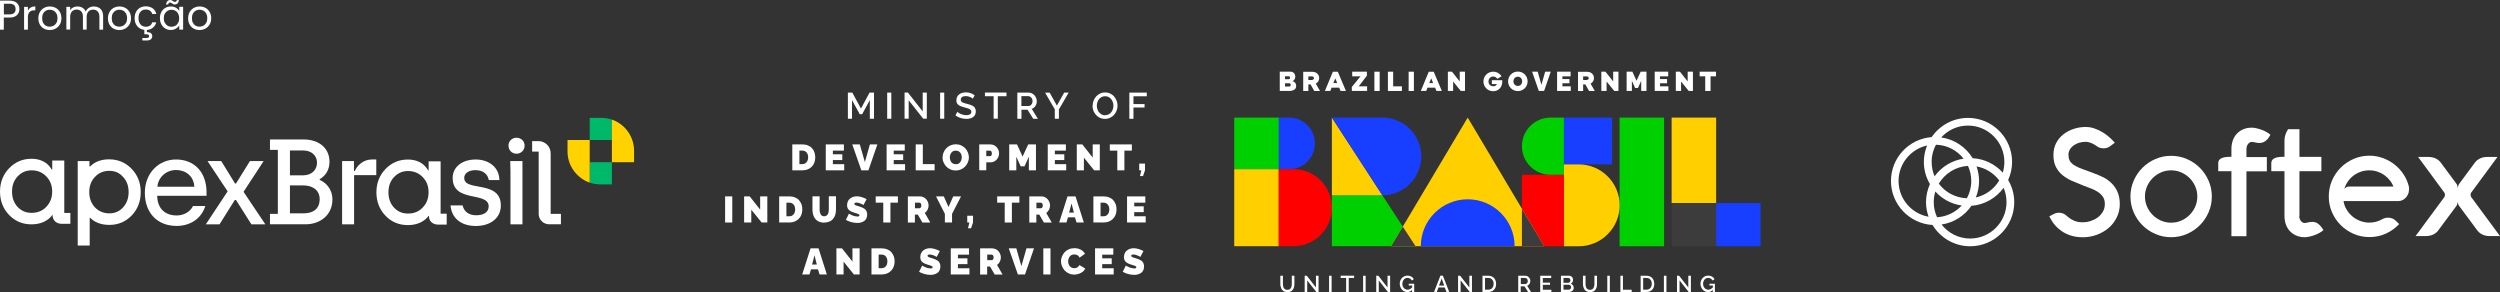 <svg xmlns="http://www.w3.org/2000/svg" id="Camada_2" data-name="Camada 2" viewBox="0 0 394.39 46.08"><rect x="0" y="0" width="394.39" height="46.08" fill="#333333" stroke="none"/><defs><style>      .cls-1 {        fill: #00b869;      }      .cls-2 {        fill: #fff;      }      .cls-3 {        fill: #3c3c3c;      }      .cls-4 {        fill: none;      }      .cls-5 {        fill: #ffd200;      }      .cls-6 {        fill: red;      }      .cls-7 {        fill: #00cf00;      }      .cls-8 {        fill: #00b869;      }      .cls-9 {        fill: #ffd200;      }      .cls-10 {        fill: #ffcf00;      }      .cls-11 {        fill: #183eff;      }    </style></defs><g id="Camada_1-2" data-name="Camada 1"><g><g><g><rect class="cls-10" x="263.71" y="18.55" width="7.02" height="13.48"></rect><rect class="cls-11" x="270.72" y="32.03" width="7.02" height="6.82"></rect><rect class="cls-3" x="263.71" y="32.03" width="7.02" height="6.82"></rect></g><rect class="cls-7" x="255.5" y="18.55" width="7.02" height="20.3"></rect><g><rect class="cls-6" x="240.09" y="27.57" width="6.63" height="11.28"></rect><rect class="cls-11" x="246.73" y="18.55" width="7.59" height="7.38"></rect><path class="cls-10" d="M249.05,25.93h-2.32v12.92h2.32c3.57,0,6.46-2.89,6.46-6.46s-2.89-6.46-6.46-6.46"></path><path class="cls-7" d="M244.6,18.55c-2.49,0-4.51,2.02-4.51,4.51s2.02,4.51,4.51,4.51h2.12v-9.02h-2.12Z"></path></g><g><path class="cls-11" d="M201.73,26.69h1.63c2.25,0,4.07-1.82,4.07-4.07s-1.82-4.07-4.07-4.07h-1.63v8.14Z"></path><rect class="cls-7" x="194.71" y="18.55" width="7.02" height="8.14"></rect><rect class="cls-10" x="194.71" y="26.69" width="7.02" height="12.15"></rect><path class="cls-6" d="M204.04,26.69h-2.31v12.15h2.31c3.36,0,6.08-2.72,6.08-6.08s-2.72-6.08-6.08-6.08Z"></path></g><g><polygon class="cls-7" points="218.08 30.81 210.11 30.81 210.11 38.84 223.31 38.84 218.08 30.81"></polygon><polygon class="cls-10" points="218.08 30.81 210.11 18.55 210.11 30.81 218.08 30.81"></polygon><path class="cls-11" d="M218.08,18.55h-7.96l7.96,12.26c3.38,0,6.13-2.74,6.13-6.13s-2.74-6.13-6.13-6.13Z"></path></g><g><polygon class="cls-10" points="231.54 18.55 219.46 38.84 243.61 38.84 231.54 18.55"></polygon><polygon class="cls-3" points="240.09 32.94 240.09 38.84 243.61 38.84 240.09 32.94"></polygon><polygon class="cls-3" points="219.46 38.84 223.31 38.84 221.3 35.76 219.46 38.84"></polygon><path class="cls-11" d="M238.94,38.84c0-4.09-3.32-7.4-7.4-7.4s-7.4,3.32-7.4,7.4h14.81Z"></path></g></g><g><g><path class="cls-2" d="M203.09,46.08c-.16,0-.3-.02-.43-.07-.13-.05-.23-.11-.31-.19-.08-.08-.15-.17-.21-.28-.05-.11-.09-.23-.12-.35s-.04-.25-.04-.39v-1.3h.41v1.3c0,.1,0,.19.02.28s.04.17.07.25c.03.08.08.15.13.2s.12.1.2.14.17.05.28.05.2-.02.28-.05c.08-.03.15-.08.2-.14.05-.06.09-.13.13-.21.03-.08.06-.16.07-.25.01-.08.02-.18.02-.27v-1.3h.41v1.3c0,.18-.02.35-.06.5-.04.15-.11.29-.19.41-.09.12-.2.21-.35.28-.15.07-.31.1-.51.1Z"></path><path class="cls-2" d="M206.22,44.25v1.81h-.4v-2.56h.33l1.45,1.85v-1.85h.41v2.56h-.35l-1.43-1.81Z"></path><path class="cls-2" d="M209.67,46.06v-2.56h.4v2.56h-.4Z"></path><path class="cls-2" d="M213.62,43.85h-.85v2.21h-.41v-2.21h-.86v-.36h2.12v.36Z"></path><path class="cls-2" d="M215.04,46.06v-2.56h.4v2.56h-.4Z"></path><path class="cls-2" d="M217.51,44.25v1.81h-.4v-2.56h.33l1.45,1.85v-1.85h.41v2.56h-.35l-1.43-1.81Z"></path><path class="cls-2" d="M222.22,44.76h.88v1.3h-.34v-.32c-.21.22-.46.34-.75.34-.17,0-.32-.04-.47-.11-.15-.07-.28-.17-.38-.29-.11-.12-.19-.26-.25-.42-.06-.16-.09-.33-.09-.5s.03-.34.09-.49c.06-.16.15-.3.25-.41.11-.12.24-.21.39-.28.15-.07.31-.1.49-.1.24,0,.44.05.61.15.17.1.3.24.39.41l-.31.22c-.07-.14-.16-.24-.29-.31-.12-.07-.26-.11-.41-.11s-.3.04-.42.13c-.12.09-.22.2-.28.34-.06.14-.1.29-.1.46,0,.26.08.48.24.66.16.18.36.27.59.27.27,0,.5-.13.72-.38v-.27h-.54v-.3Z"></path><path class="cls-2" d="M227.24,43.49h.38l1,2.56h-.43l-.27-.7h-.99l-.27.7h-.43l1-2.56ZM227.84,45.06l-.41-1.12-.42,1.12h.84Z"></path><path class="cls-2" d="M230.42,44.25v1.81h-.4v-2.56h.33l1.45,1.85v-1.85h.41v2.56h-.35l-1.43-1.81Z"></path><path class="cls-2" d="M233.87,46.06v-2.56h.91c.2,0,.38.03.54.1.16.07.29.16.39.28.1.12.18.25.23.41.05.15.08.32.08.5,0,.39-.11.7-.34.93s-.53.35-.91.35h-.91ZM234.78,43.85h-.51v1.85h.51c.18,0,.33-.04.46-.12.13-.08.22-.19.29-.33.06-.14.1-.3.1-.47,0-.27-.07-.5-.22-.67-.15-.17-.35-.26-.61-.26Z"></path><path class="cls-2" d="M239.51,46.06v-2.56h1.12c.11,0,.22.02.32.07.1.05.18.11.25.19.07.08.12.17.16.27.04.1.06.2.06.3,0,.17-.05.33-.14.47-.09.14-.21.23-.36.28l.6.98h-.46l-.56-.89h-.6v.89h-.4ZM239.92,44.81h.71c.11,0,.2-.05.28-.14.07-.09.11-.21.11-.34s-.04-.24-.12-.34c-.08-.09-.18-.14-.29-.14h-.69v.96Z"></path><path class="cls-2" d="M244.74,45.7v.36h-1.76v-2.56h1.73v.36h-1.32v.73h1.14v.34h-1.14v.78h1.35Z"></path><path class="cls-2" d="M247.47,46.06h-1.22v-2.56h1.32c.12,0,.22.03.31.1.09.06.16.15.21.25.05.1.07.2.07.31,0,.13-.03.25-.1.36-.07.11-.16.19-.27.24.15.04.26.12.35.24.09.12.13.25.13.41,0,.2-.08.36-.23.48s-.34.18-.56.18ZM246.65,43.85v.76h.74c.1,0,.18-.04.25-.11.07-.07.1-.16.1-.27s-.03-.2-.09-.27c-.06-.07-.14-.11-.24-.11h-.77ZM247.49,44.92h-.84v.78h.82c.11,0,.19-.04.27-.11.07-.08.11-.17.11-.27s-.03-.2-.1-.28-.15-.12-.25-.12Z"></path><path class="cls-2" d="M250.83,46.08c-.16,0-.3-.02-.43-.07-.13-.05-.23-.11-.31-.19-.08-.08-.15-.17-.21-.28-.05-.11-.09-.23-.12-.35s-.04-.25-.04-.39v-1.3h.41v1.3c0,.1,0,.19.02.28s.04.17.07.25c.03.08.08.15.13.2s.12.1.2.14.17.05.28.05.2-.02.28-.05c.08-.03.15-.08.2-.14.05-.06.09-.13.13-.21.03-.08.06-.16.07-.25.01-.08.02-.18.02-.27v-1.3h.41v1.3c0,.18-.02.35-.06.5-.04.15-.11.29-.19.41-.09.12-.2.21-.35.28-.15.07-.31.1-.51.1Z"></path><path class="cls-2" d="M253.56,46.06v-2.56h.4v2.56h-.4Z"></path><path class="cls-2" d="M255.63,46.06v-2.56h.4v2.21h1.38v.36h-1.78Z"></path><path class="cls-2" d="M258.82,46.06v-2.56h.91c.2,0,.38.03.54.1.16.07.29.16.39.28.1.12.18.25.23.41.05.15.08.32.08.5,0,.39-.11.7-.34.93s-.53.35-.91.35h-.91ZM259.73,43.85h-.51v1.85h.51c.18,0,.33-.04.46-.12.13-.08.22-.19.29-.33.06-.14.1-.3.1-.47,0-.27-.07-.5-.22-.67-.15-.17-.35-.26-.61-.26Z"></path><path class="cls-2" d="M262.49,46.06v-2.56h.4v2.56h-.4Z"></path><path class="cls-2" d="M264.96,44.25v1.81h-.4v-2.56h.33l1.45,1.85v-1.85h.41v2.56h-.35l-1.43-1.81Z"></path><path class="cls-2" d="M269.66,44.76h.88v1.3h-.34v-.32c-.21.22-.46.34-.75.34-.17,0-.32-.04-.47-.11-.15-.07-.28-.17-.38-.29-.11-.12-.19-.26-.25-.42-.06-.16-.09-.33-.09-.5s.03-.34.09-.49c.06-.16.15-.3.25-.41.11-.12.24-.21.39-.28.15-.07.31-.1.49-.1.24,0,.44.05.61.15.17.1.3.24.39.41l-.31.22c-.07-.14-.16-.24-.29-.31-.12-.07-.26-.11-.41-.11s-.3.04-.42.13c-.12.09-.22.2-.28.34-.06.14-.1.29-.1.46,0,.26.08.48.24.66.16.18.36.27.59.27.27,0,.5-.13.72-.38v-.27h-.54v-.3Z"></path></g><g><path class="cls-2" d="M203.38,14.35h-1.49v-3.04h1.76c.14,0,.26.04.37.12s.19.17.24.29.08.24.08.37c0,.15-.04.29-.11.42-.08.13-.18.22-.32.29.18.05.32.14.42.27.1.13.15.3.15.5,0,.13-.03.25-.08.35-.06.1-.14.18-.24.24-.1.06-.22.11-.35.14s-.27.05-.42.05ZM202.72,12.02v.47h.57c.07,0,.12-.02.16-.05s.06-.1.06-.18c0-.08-.02-.14-.06-.17-.04-.04-.09-.06-.14-.06h-.6ZM203.41,13.14h-.69v.51h.66c.07,0,.13-.02.17-.07s.07-.1.07-.18-.02-.14-.06-.19c-.04-.05-.09-.07-.15-.07Z"></path><path class="cls-2" d="M213.25,13.73l1.38-1.69h-1.31v-.73h2.32v.62l-1.29,1.69h1.32v.73h-2.41v-.62Z"></path><path class="cls-2" d="M216.82,14.35v-3.04h.83v3.04h-.83Z"></path><path class="cls-2" d="M218.95,14.35v-3.04h.83v2.31h1.38v.73h-2.21Z"></path><path class="cls-2" d="M222.22,14.35v-3.04h.83v3.04h-.83Z"></path><path class="cls-2" d="M229.24,12.86v1.49h-.83v-3.04h.65l1.22,1.54v-1.54h.83v3.04h-.66l-1.21-1.49Z"></path><path class="cls-2" d="M242.58,11.31l.59,2.07.59-2.07h.88l-1.05,3.04h-.83l-1.06-3.04h.88Z"></path><path class="cls-2" d="M247.8,13.62v.73h-2.16v-3.04h2.13v.73h-1.29v.43h1.11v.67h-1.11v.48h1.33Z"></path><path class="cls-2" d="M253.45,12.86v1.49h-.83v-3.04h.65l1.22,1.54v-1.54h.83v3.04h-.66l-1.21-1.49Z"></path><path class="cls-2" d="M258.91,14.35v-1.6l-.51,1.13h-.45l-.51-1.13v1.6h-.83v-3.04h.91l.65,1.43.66-1.43h.91v3.04h-.83Z"></path><path class="cls-2" d="M263.2,13.62v.73h-2.16v-3.04h2.13v.73h-1.29v.43h1.11v.67h-1.11v.48h1.33Z"></path><path class="cls-2" d="M265.2,12.86v1.49h-.83v-3.04h.65l1.22,1.54v-1.54h.83v3.04h-.66l-1.21-1.49Z"></path><path class="cls-2" d="M270.72,12.04h-.87v2.31h-.84v-2.31h-.88v-.73h2.58v.73Z"></path><path class="cls-2" d="M207.58,13.19c.32-.17.53-.49.53-.88,0-.56-.45-.98-1.05-.98h-1.47v3.03h.81v-1.05h.34l.6,1.05h.9l-.67-1.17ZM206.97,12.62h-.57v-.57h.57c.2,0,.31.13.31.28s-.12.28-.31.28Z"></path><path class="cls-2" d="M211.04,11.32h-.77l-1.26,3.03h.85l.21-.52h1.2l.21.52h.85l-1.28-3.03ZM210.35,13.1l.3-.74.3.74h-.61Z"></path><path class="cls-2" d="M226.17,11.32h-.77l-1.26,3.03h.85l.21-.52h1.2l.21.52h.85l-1.28-3.03ZM225.48,13.1l.3-.74.3.74h-.61Z"></path><path class="cls-2" d="M235.36,13.26h.79c-.07.19-.27.35-.58.35-.45,0-.75-.32-.75-.76s.31-.78.74-.78c.28,0,.51.13.64.37l.67-.4c-.27-.45-.77-.73-1.31-.73-.86,0-1.54.68-1.54,1.54s.68,1.54,1.54,1.54c.81,0,1.43-.6,1.43-1.51v-.23h-1.64v.63Z"></path><path class="cls-2" d="M239.45,11.29c-.86,0-1.54.68-1.54,1.54s.68,1.54,1.54,1.54,1.54-.68,1.54-1.54-.68-1.54-1.54-1.54ZM239.45,13.56c-.39,0-.7-.31-.7-.73s.3-.73.7-.73.68.31.68.73-.3.73-.68.73Z"></path><path class="cls-2" d="M250.93,13.19c.32-.17.53-.49.53-.88,0-.56-.45-.98-1.05-.98h-1.47v3.03h.81v-1.05h.34l.6,1.05h.9l-.67-1.17ZM250.32,12.62h-.57v-.57h.57c.2,0,.31.13.31.28s-.12.28-.31.28Z"></path></g></g></g><g><g><rect class="cls-4" x="93.03" y="22.09" width="3.5" height="3.5"></rect><path class="cls-8" d="M96.53,19.27v-.4c-.53-.18-1.1-.28-1.69-.28h-1.81v3.5h3.5v-2.82Z"></path><path class="cls-1" d="M93.03,25.59v3.22c.53.18,1.1.28,1.69.28h1.81v-3.5h-3.5Z"></path><path class="cls-9" d="M93.03,22.09h-3.5v1.81c0,.86.22,2.04,1.07,3.15,1.06,1.38,2.43,1.76,2.43,1.76h0v-6.72Z"></path><path class="cls-5" d="M98.96,20.62c-.69-.9-1.52-1.38-2.01-1.59-.26-.12-.42-.16-.42-.16h0v6.72h3.5v-1.81c0-.86-.22-2.04-1.07-3.15Z"></path></g><g><polygon class="cls-2" points="41.59 25.41 39.43 25.41 37.23 28.95 37.08 28.95 34.9 25.41 32.74 25.41 35.91 30.19 32.47 35.39 34.63 35.39 37.04 31.55 37.23 31.55 39.66 35.39 41.86 35.39 38.42 30.26 41.59 25.41"></polygon><path class="cls-2" d="M17.25,25.13c-1.53,0-2.46.55-3.01,1.11h-.13v-.83h-1.85v13.33h1.89v-4.37h.09c.55.56,1.48,1.11,3.01,1.11,1.39,0,2.57-.5,3.52-1.48.95-.99,1.43-2.23,1.43-3.69s-.48-2.68-1.43-3.67c-.95-.99-2.14-1.5-3.52-1.5ZM19.41,32.72h0c-.58.63-1.29.94-2.16.94s-1.67-.32-2.27-.94c-.6-.66-.9-1.45-.9-2.42s.3-1.77.9-2.39c.61-.65,1.36-.96,2.27-.96s1.59.31,2.16.96c.59.62.88,1.41.88,2.39s-.29,1.77-.88,2.42Z"></path><path class="cls-2" d="M10.13,25.33h-1.89v1.43h-.07c-.38-.63-1.19-1.71-3.22-1.71-1.38,0-2.56.5-3.52,1.5-.95.99-1.43,2.23-1.43,3.67s.48,2.7,1.43,3.69c.94.98,2.13,1.48,3.52,1.48,2.43,0,3.28-1.46,3.28-1.46h.06c0,.86.63,1.38,1.45,1.38h1.36v-1.72h-.96v-8.26ZM7.3,32.64h0c-.6.62-1.37.94-2.3.94s-1.61-.31-2.22-.93c-.59-.65-.88-1.44-.88-2.42s.29-1.77.88-2.4c.6-.64,1.33-.96,2.22-.96s1.7.32,2.3.96c.62.63.93,1.41.93,2.39s-.3,1.76-.93,2.41Z"></path><path class="cls-2" d="M27.86,33.99c-1.86,0-3.04-1.15-3.06-3.1h7.78v-.59c0-2.98-1.78-5.14-4.82-5.14-2.68,0-4.91,2.1-4.91,5.26s1.97,5.22,5.01,5.22c2.18,0,3.92-1.17,4.53-3.14h-1.94c-.47.96-1.5,1.49-2.59,1.49ZM27.77,26.82c1.51,0,2.79.94,2.89,2.64h-5.83c.13-1.53,1.42-2.64,2.95-2.64Z"></path><path class="cls-2" d="M50.43,28.39v-.12c.96-.55,1.55-1.51,1.55-2.75,0-2.01-1.49-3.52-4.11-3.52h-5.28v1.64h1.24v10.1h-1.24v1.64h5.66c2.22,0,4.19-1.43,4.19-3.9,0-1.76-1.13-2.72-2.01-3.1ZM45.74,23.74h2.11c1.24,0,2.16.76,2.16,1.93s-.88,1.99-2.2,1.99h-2.07v-3.92ZM47.96,33.65h-2.22v-4.4h2.09c1.38,0,2.6.65,2.6,2.18s-1.07,2.22-2.47,2.22Z"></path><path class="cls-2" d="M55.97,26.98h-.13v-1.57h-1.87v9.98h1.89v-7.76h3.5v-2.47h-.71c-1.36,0-2.33.98-2.68,1.82Z"></path><path class="cls-2" d="M73.23,28.08c0-.73.69-1.24,1.78-1.24s1.93.55,2.1,1.57h1.67v-.05c-.01-.63-.19-1.25-.56-1.76-.68-.94-1.86-1.44-3.16-1.44-2.18,0-3.65,1.2-3.65,2.91,0,4,5.68,2.08,5.68,4.49,0,.84-.69,1.4-1.97,1.4-1.15,0-1.93-.58-2.14-1.56h0s-1.89,0-1.89,0v.19c.25,1.93,1.76,3.06,3.96,3.06,2.39,0,3.96-1.3,3.96-3.23,0-4.07-5.77-2.14-5.77-4.32Z"></path><path class="cls-2" d="M86.87,33.74v-9.55c0-1.07-.86-1.93-1.93-1.93h-.99v1.66h1.03v9.82c0,.91.74,1.64,1.64,1.64h1.87v-1.64h-1.62Z"></path><path class="cls-2" d="M69.51,25.45h-1.89v1.43h-.07c-.38-.63-1.19-1.71-3.22-1.71-1.38,0-2.56.5-3.52,1.5-.95.99-1.43,2.23-1.43,3.67s.48,2.7,1.43,3.69c.94.98,2.12,1.48,3.52,1.48,2.43,0,3.27-1.46,3.27-1.46h.06c0,.86.63,1.38,1.45,1.38h1.36v-1.72h-.96v-8.26ZM66.68,32.75c-.6.62-1.37.94-2.3.94s-1.61-.31-2.22-.93c-.59-.65-.88-1.44-.88-2.42s.29-1.77.88-2.4c.6-.64,1.33-.96,2.22-.96s1.7.32,2.3.96c.62.63.93,1.41.93,2.39s-.3,1.76-.93,2.41Z"></path><path class="cls-2" d="M80.53,27.05v8.34h1.89v-9.98h-1.93l.04,1.64Z"></path><path class="cls-2" d="M81.48,21.73c-.73,0-1.26.55-1.26,1.24,0,.73.54,1.28,1.26,1.28s1.28-.55,1.28-1.28c0-.69-.54-1.24-1.28-1.24Z"></path></g></g><g><g><path class="cls-2" d="M137.22,18.73v-2.94l-1.21,2.23h-.38l-1.22-2.23v2.94h-.65v-4.12h.7l1.36,2.52,1.36-2.52h.7v4.12h-.66Z"></path><path class="cls-2" d="M139.96,18.73v-4.12h.65v4.12h-.65Z"></path><path class="cls-2" d="M143.35,15.81v2.91h-.65v-4.12h.53l2.33,2.98v-2.97h.65v4.11h-.57l-2.3-2.91Z"></path><path class="cls-2" d="M148.31,18.73v-4.12h.65v4.12h-.65Z"></path><path class="cls-2" d="M153.48,15.58c-.09-.1-.24-.19-.45-.28-.21-.09-.43-.14-.66-.14-.27,0-.47.05-.6.15-.13.1-.2.24-.2.42,0,.06,0,.11.02.15s.03.09.06.12.06.07.11.1c.05.03.09.06.14.08s.11.05.19.07c.08.03.16.05.23.07.07.02.16.04.27.07.18.04.34.09.46.13.13.04.25.1.37.16.12.07.21.14.29.22.07.08.13.18.17.29.04.12.06.25.06.39,0,.16-.03.31-.08.44-.05.13-.12.24-.21.33-.09.09-.2.17-.33.23-.13.06-.27.11-.41.13-.15.03-.31.04-.48.04-.31,0-.62-.05-.91-.14-.29-.1-.56-.23-.79-.41l.3-.56c.12.12.31.24.58.36.27.11.55.17.83.17.26,0,.45-.05.59-.14.14-.09.21-.22.21-.39,0-.07-.01-.13-.03-.18s-.06-.1-.11-.15-.1-.08-.16-.11c-.05-.03-.13-.07-.23-.1-.1-.03-.19-.06-.27-.08s-.19-.05-.33-.09c-.22-.06-.4-.11-.54-.17-.14-.06-.27-.13-.38-.22-.11-.09-.19-.19-.24-.3-.05-.12-.07-.25-.07-.41,0-.2.04-.38.11-.54.08-.16.18-.29.32-.4.13-.1.29-.18.47-.24.18-.05.38-.08.59-.08.51,0,.97.15,1.39.46l-.29.53Z"></path><path class="cls-2" d="M158.78,15.18h-1.37v3.54h-.66v-3.54h-1.37v-.58h3.4v.58Z"></path><path class="cls-2" d="M160.49,18.73v-4.12h1.79c.18,0,.35.04.51.12.16.08.3.18.41.31s.2.27.26.43c.06.16.1.32.1.49,0,.28-.07.53-.22.76-.15.23-.34.38-.58.45l.97,1.57h-.73l-.9-1.43h-.96v1.43h-.65ZM161.13,16.72h1.14c.18,0,.33-.08.44-.23.12-.15.18-.33.18-.55s-.07-.39-.2-.54c-.13-.15-.29-.23-.46-.23h-1.1v1.54Z"></path><path class="cls-2" d="M165.59,14.61l1.14,2.05,1.15-2.05h.71l-1.54,2.65v1.47h-.65v-1.48l-1.53-2.63h.71Z"></path><path class="cls-2" d="M172.37,16.67c0-.27.05-.54.15-.79s.24-.48.41-.67c.17-.19.38-.34.63-.46.25-.12.51-.17.79-.17s.55.06.8.18c.25.12.46.28.62.48.17.2.3.42.39.67.1.25.14.5.14.76,0,.27-.05.53-.15.79-.1.25-.24.48-.41.67-.17.19-.38.34-.63.46-.25.11-.51.17-.79.17-.23,0-.45-.04-.66-.11-.21-.08-.39-.18-.55-.32-.16-.13-.29-.29-.41-.46-.12-.18-.2-.37-.26-.57s-.09-.41-.09-.62ZM174.35,18.17c.2,0,.38-.04.55-.13.17-.09.31-.2.41-.34.11-.14.19-.3.25-.48.06-.18.09-.36.09-.55s-.03-.38-.1-.56c-.06-.18-.15-.34-.26-.48-.11-.14-.25-.25-.41-.33-.17-.08-.34-.12-.54-.12s-.38.04-.55.13c-.17.09-.31.2-.42.34-.11.14-.19.3-.25.48-.06.18-.09.36-.09.55,0,.26.05.5.16.73.1.23.26.41.46.56.2.14.44.22.7.22Z"></path><path class="cls-2" d="M178.16,18.73v-4.12h2.75v.58h-2.1v1.23h1.75v.54h-1.75v1.78h-.65Z"></path></g><g><path class="cls-2" d="M124.99,26.87v-4.09h1.57c.33,0,.63.05.89.16.27.11.48.25.65.44.17.19.3.4.38.65.09.24.13.51.13.79,0,.62-.19,1.11-.56,1.49-.38.37-.87.56-1.5.56h-1.57ZM126.56,23.76h-.45v2.13h.45c.29,0,.51-.1.68-.3.16-.2.25-.46.25-.77s-.08-.58-.25-.77c-.17-.19-.39-.29-.67-.29Z"></path><path class="cls-2" d="M133.18,25.89v.98h-2.91v-4.09h2.86v.98h-1.74v.58h1.49v.91h-1.49v.65h1.79Z"></path><path class="cls-2" d="M135.64,22.78l.8,2.79.79-2.79h1.18l-1.41,4.09h-1.12l-1.43-4.09h1.19Z"></path><path class="cls-2" d="M142.78,25.89v.98h-2.91v-4.09h2.86v.98h-1.74v.58h1.49v.91h-1.49v.65h1.79Z"></path><path class="cls-2" d="M144.46,26.87v-4.09h1.12v3.11h1.86v.98h-2.98Z"></path><path class="cls-2" d="M148.7,24.82c0-.27.05-.53.16-.78.1-.25.25-.47.43-.66.18-.19.4-.34.66-.45.26-.11.54-.17.84-.17s.58.06.84.18.48.28.66.47.31.42.41.67.15.5.15.76-.05.52-.16.77-.25.47-.43.66c-.18.19-.4.34-.66.46-.26.11-.54.17-.84.17s-.58-.06-.84-.18c-.26-.12-.48-.27-.66-.47-.18-.19-.31-.42-.42-.67s-.15-.51-.15-.77ZM150.78,25.91c.16,0,.3-.03.42-.09.12-.06.22-.15.29-.25.07-.1.13-.22.17-.35.04-.13.06-.26.06-.4,0-.19-.03-.37-.1-.52s-.17-.29-.32-.39-.32-.15-.52-.15c-.16,0-.29.03-.42.09-.12.06-.22.14-.29.25-.07.1-.13.22-.17.34-.04.13-.06.26-.06.39s.02.27.06.4c.04.13.1.24.17.34s.17.18.3.24c.12.06.26.09.41.09Z"></path><path class="cls-2" d="M154.48,26.87v-4.09h1.76c.19,0,.38.04.55.12.17.08.32.19.44.32.12.13.21.28.28.45.07.17.1.34.1.52s-.03.36-.1.53c-.07.17-.16.32-.27.45-.12.13-.26.24-.43.32-.17.08-.35.12-.55.12h-.67v1.25h-1.12ZM155.6,24.63h.59c.08,0,.15-.03.2-.1.06-.07.08-.18.08-.33s-.03-.27-.09-.33c-.06-.07-.14-.1-.22-.1h-.57v.87Z"></path><path class="cls-2" d="M162.31,26.87v-2.15l-.69,1.52h-.6l-.69-1.52v2.15h-1.12v-4.09h1.23l.88,1.92.89-1.92h1.22v4.09h-1.12Z"></path><path class="cls-2" d="M168.2,25.89v.98h-2.91v-4.09h2.86v.98h-1.74v.58h1.49v.91h-1.49v.65h1.79Z"></path><path class="cls-2" d="M170.99,24.86v2.01h-1.12v-4.09h.87l1.64,2.08v-2.08h1.12v4.09h-.89l-1.63-2.01Z"></path><path class="cls-2" d="M178.55,23.76h-1.17v3.11h-1.12v-3.11h-1.18v-.98h3.48v.98Z"></path><path class="cls-2" d="M179.84,27.78l.21-.91h-.33v-1.06h.91v1.06l-.31.91h-.47Z"></path></g><g><path class="cls-2" d="M114.39,35.1v-4.12h1.13v4.12h-1.13Z"></path><path class="cls-2" d="M118.52,33.07v2.03h-1.13v-4.12h.88l1.65,2.09v-2.09h1.13v4.12h-.9l-1.64-2.03Z"></path><path class="cls-2" d="M122.92,35.1v-4.12h1.58c.33,0,.63.05.9.16.27.11.49.25.65.44s.3.41.39.65.13.51.13.8c0,.62-.19,1.12-.57,1.5s-.88.57-1.51.57h-1.58ZM124.51,31.97h-.45v2.15h.45c.29,0,.52-.1.68-.3.17-.2.25-.46.25-.78s-.08-.58-.25-.78c-.17-.19-.39-.29-.68-.29Z"></path><path class="cls-2" d="M130.04,35.13c-.26,0-.49-.04-.7-.11-.21-.07-.38-.17-.53-.29-.14-.12-.26-.27-.36-.45-.1-.17-.17-.36-.21-.56-.04-.2-.07-.41-.07-.63v-2.12h1.13v2.12c0,.14.01.27.04.39s.07.23.12.33.13.17.23.23c.1.06.21.08.33.08s.24-.03.34-.09c.1-.06.17-.13.23-.23.06-.1.1-.21.12-.33s.04-.25.04-.39v-2.12h1.13v2.12c0,.29-.04.56-.11.8s-.19.46-.34.64c-.15.18-.34.33-.58.43-.24.1-.52.16-.83.16Z"></path><path class="cls-2" d="M136.2,32.33s-.04-.02-.07-.04-.09-.05-.17-.09-.17-.08-.25-.11c-.08-.03-.18-.06-.29-.09-.11-.03-.21-.04-.31-.04-.22,0-.33.07-.33.2,0,.03,0,.06.02.08s.03.05.06.07.05.04.08.05.06.03.12.05c.05.02.1.03.14.05s.1.03.17.05c.08.02.14.04.19.06.17.05.31.1.42.15.12.05.23.11.34.18.11.07.2.15.26.23s.12.19.16.31c.04.12.06.26.06.41,0,.19-.03.36-.09.52-.06.15-.14.28-.24.38-.1.1-.22.18-.36.24-.14.06-.28.11-.42.14-.14.03-.3.04-.46.04-.3,0-.61-.04-.93-.13-.32-.09-.61-.2-.86-.35l.49-.99s.04.03.08.05.1.06.2.11c.1.05.2.1.3.14.1.04.22.08.36.11.14.03.26.05.38.05.22,0,.33-.06.33-.18,0-.05-.01-.09-.04-.12s-.08-.07-.14-.1c-.07-.03-.13-.05-.19-.07-.06-.02-.15-.05-.26-.08s-.21-.06-.28-.09c-.37-.12-.64-.27-.8-.45-.16-.17-.24-.41-.24-.71,0-.22.04-.42.13-.6.08-.18.2-.33.34-.44.14-.11.31-.2.49-.26.18-.06.38-.09.58-.09.44,0,.95.15,1.54.44l-.49.93Z"></path><path class="cls-2" d="M141.65,31.97h-1.18v3.13h-1.13v-3.13h-1.19v-.99h3.5v.99Z"></path><path class="cls-2" d="M143.22,35.1v-4.12h1.89c.19,0,.38.04.56.12.18.08.32.19.44.33.12.13.21.29.28.46.07.17.1.34.1.52,0,.24-.05.46-.16.67-.1.21-.25.38-.44.51l.87,1.52h-1.24l-.73-1.26h-.46v1.26h-1.13ZM144.35,32.85h.71c.07,0,.14-.04.2-.12.06-.08.09-.19.09-.32s-.03-.24-.1-.32c-.07-.08-.14-.12-.22-.12h-.69v.88Z"></path><path class="cls-2" d="M148.89,30.98l.74,1.68.75-1.68h1.23l-1.42,2.76v1.36h-1.13v-1.37l-1.4-2.75h1.22Z"></path><path class="cls-2" d="M152.71,36.01l.21-.91h-.33v-1.07h.91v1.07l-.31.91h-.48Z"></path><path class="cls-2" d="M160.81,31.97h-1.18v3.13h-1.13v-3.13h-1.19v-.99h3.5v.99Z"></path><path class="cls-2" d="M162.38,35.1v-4.12h1.89c.19,0,.38.04.56.12.18.08.32.19.44.33.12.13.21.29.28.46.07.17.1.34.1.52,0,.24-.05.46-.16.67-.1.21-.25.38-.44.51l.87,1.52h-1.24l-.73-1.26h-.46v1.26h-1.13ZM163.51,32.85h.71c.07,0,.14-.04.2-.12.06-.08.09-.19.09-.32s-.03-.24-.1-.32c-.07-.08-.14-.12-.22-.12h-.69v.88Z"></path><path class="cls-2" d="M168.41,30.98h1.26l1.31,4.12h-1.15l-.25-.81h-1.1l-.24.81h-1.15l1.32-4.12ZM169.41,33.54l-.37-1.45-.38,1.45h.75Z"></path><path class="cls-2" d="M172.49,35.1v-4.12h1.58c.33,0,.63.05.9.16.27.11.49.25.65.44s.3.41.39.65.13.51.13.8c0,.62-.19,1.12-.57,1.5s-.88.57-1.51.57h-1.58ZM174.07,31.97h-.45v2.15h.45c.29,0,.52-.1.68-.3.17-.2.25-.46.25-.78s-.08-.58-.25-.78c-.17-.19-.39-.29-.68-.29Z"></path><path class="cls-2" d="M180.74,34.11v.99h-2.94v-4.12h2.88v.99h-1.75v.58h1.5v.92h-1.5v.65h1.8Z"></path></g><g><path class="cls-2" d="M127.87,39.18h1.26l1.31,4.12h-1.15l-.25-.81h-1.1l-.24.81h-1.15l1.32-4.12ZM128.86,41.73l-.37-1.45-.38,1.45h.75Z"></path><path class="cls-2" d="M133.08,41.27v2.03h-1.13v-4.12h.88l1.65,2.09v-2.09h1.13v4.12h-.9l-1.64-2.03Z"></path><path class="cls-2" d="M137.48,43.3v-4.12h1.58c.33,0,.63.05.9.16.27.11.49.25.65.44s.3.41.39.65.13.51.13.8c0,.62-.19,1.12-.57,1.5s-.88.57-1.51.57h-1.58ZM139.06,40.16h-.45v2.15h.45c.29,0,.52-.1.68-.3.17-.2.25-.46.25-.78s-.08-.58-.25-.78c-.17-.19-.39-.29-.68-.29Z"></path><path class="cls-2" d="M147.75,40.52s-.04-.02-.07-.04-.09-.05-.17-.09-.17-.08-.25-.11c-.08-.03-.18-.06-.29-.09-.11-.03-.21-.04-.31-.04-.22,0-.33.07-.33.2,0,.03,0,.06.02.08s.03.05.06.07.05.04.08.05.06.03.12.05c.05.02.1.03.14.05s.1.03.17.05c.08.02.14.04.19.06.17.05.31.1.42.15.12.05.23.11.34.18.11.07.2.15.26.23s.12.19.16.31c.04.12.06.26.06.41,0,.19-.03.36-.09.52-.06.15-.14.28-.24.38-.1.1-.22.18-.36.24-.14.06-.28.11-.42.14-.14.03-.3.04-.46.04-.3,0-.61-.04-.93-.13-.32-.09-.61-.2-.86-.35l.49-.99s.04.03.08.05.1.06.2.11c.1.05.2.1.3.14.1.04.22.08.36.11.14.03.26.05.38.05.22,0,.33-.06.33-.18,0-.05-.01-.09-.04-.12s-.08-.07-.14-.1c-.07-.03-.13-.05-.19-.07-.06-.02-.15-.05-.26-.08s-.21-.06-.28-.09c-.37-.12-.64-.27-.8-.45-.16-.17-.24-.41-.24-.71,0-.22.04-.42.13-.6.08-.18.2-.33.34-.44.14-.11.31-.2.49-.26.18-.06.38-.09.58-.09.44,0,.95.15,1.54.44l-.49.93Z"></path><path class="cls-2" d="M152.93,42.31v.99h-2.94v-4.12h2.88v.99h-1.75v.58h1.5v.92h-1.5v.65h1.8Z"></path><path class="cls-2" d="M154.62,43.3v-4.12h1.89c.19,0,.38.04.56.12.18.08.32.19.44.33.12.13.21.29.28.46.07.17.1.34.1.52,0,.24-.05.46-.16.67-.1.21-.25.38-.44.51l.87,1.52h-1.24l-.73-1.26h-.46v1.26h-1.13ZM155.75,41.04h.71c.07,0,.14-.04.2-.12.06-.08.09-.19.09-.32s-.03-.24-.1-.32c-.07-.08-.14-.12-.22-.12h-.69v.88Z"></path><path class="cls-2" d="M160.33,39.18l.8,2.81.8-2.81h1.19l-1.42,4.12h-1.12l-1.44-4.12h1.2Z"></path><path class="cls-2" d="M164.59,43.3v-4.12h1.13v4.12h-1.13Z"></path><path class="cls-2" d="M169.47,39.15c.39,0,.73.08,1.03.24.3.16.52.38.66.65l-.86.61c-.04-.1-.09-.18-.15-.25s-.14-.12-.22-.16c-.08-.04-.16-.06-.24-.08-.08-.02-.16-.02-.24-.02-.15,0-.29.03-.42.1-.12.06-.22.15-.29.25-.07.1-.13.22-.17.34-.04.12-.06.25-.06.39,0,.3.09.56.26.77.17.21.4.32.69.32.11,0,.22-.02.32-.05s.2-.09.29-.16c.09-.08.16-.18.21-.29l.92.55c-.08.19-.21.37-.41.52-.19.15-.41.26-.64.33-.24.07-.47.11-.71.11-.29,0-.57-.06-.83-.18-.26-.12-.48-.28-.66-.48-.18-.2-.32-.43-.42-.68s-.15-.51-.15-.78.05-.5.15-.74.23-.46.41-.66c.17-.19.4-.35.67-.47.27-.12.56-.18.88-.18Z"></path><path class="cls-2" d="M175.69,42.31v.99h-2.94v-4.12h2.88v.99h-1.75v.58h1.5v.92h-1.5v.65h1.8Z"></path><path class="cls-2" d="M179.88,40.52s-.04-.02-.07-.04-.09-.05-.17-.09-.17-.08-.25-.11c-.08-.03-.18-.06-.29-.09-.11-.03-.21-.04-.31-.04-.22,0-.33.07-.33.2,0,.03,0,.06.02.08s.03.05.06.07.05.04.08.05.06.03.12.05c.05.02.1.03.14.05s.1.03.17.05c.08.02.14.04.19.06.17.05.31.1.42.15.12.05.23.11.34.18.11.07.2.15.26.23s.12.19.16.31c.04.12.06.26.06.41,0,.19-.03.36-.09.52-.06.15-.14.28-.24.38-.1.1-.22.18-.36.24-.14.06-.28.11-.42.14-.14.03-.3.04-.46.04-.3,0-.61-.04-.93-.13-.32-.09-.61-.2-.86-.35l.49-.99s.04.03.08.05.1.06.2.11c.1.05.2.1.3.14.1.04.22.08.36.11.14.03.26.05.38.05.22,0,.33-.06.33-.18,0-.05-.01-.09-.04-.12s-.08-.07-.14-.1c-.07-.03-.13-.05-.19-.07-.06-.02-.15-.05-.26-.08s-.21-.06-.28-.09c-.37-.12-.64-.27-.8-.45-.16-.17-.24-.41-.24-.71,0-.22.04-.42.13-.6.08-.18.2-.33.34-.44.14-.11.31-.2.49-.26.18-.06.38-.09.58-.09.44,0,.95.15,1.54.44l-.49.93Z"></path></g></g><g><g><path class="cls-2" d="M330.87,23.11c-.31-.22-.62-.4-.94-.54-.32-.13-.61-.2-.89-.2-.37,0-.72.05-1.05.15-.33.1-.62.25-.87.43-.25.18-.45.4-.59.65-.15.25-.22.52-.22.81,0,.34.06.63.17.87.11.24.29.45.53.64.25.19.56.36.96.53.39.17.87.35,1.43.54.28.11.56.22.84.32.28.1.56.21.83.32.27.11.53.24.8.37.26.13.51.29.75.48,1.2.91,1.79,2.14,1.79,3.69,0,.78-.16,1.49-.48,2.13-.32.64-.74,1.2-1.28,1.66-.54.46-1.16.82-1.87,1.08-.71.26-1.44.39-2.21.39-1.53,0-2.81-.46-3.84-1.37-.21-.18-.39-.37-.55-.55s-.3-.37-.41-.54c-.12-.17-.21-.33-.29-.48-.08-.14-.14-.26-.19-.36l.57-.3c.3-.18.61-.27.94-.27.52,0,.95.19,1.31.56l.19.15c.3.25.64.45,1,.59.37.14.79.21,1.27.21.39,0,.79-.06,1.2-.19.41-.13.79-.31,1.12-.55.34-.24.61-.54.83-.9.22-.36.33-.78.33-1.25s-.1-.84-.31-1.14c-.21-.3-.47-.56-.8-.77-.33-.21-.7-.4-1.11-.55-.41-.15-.81-.3-1.21-.46-.59-.23-1.16-.47-1.72-.71-.56-.25-1.06-.54-1.5-.9-.44-.35-.79-.78-1.06-1.3-.27-.51-.4-1.15-.4-1.91,0-.7.14-1.32.43-1.87.29-.55.67-1.01,1.15-1.38.48-.38,1.02-.66,1.63-.86.61-.2,1.24-.3,1.88-.3.47,0,.93.08,1.39.24.46.16.89.36,1.3.61.4.25.77.52,1.09.81.32.29.59.57.81.83l-.61.45c-.33.29-.72.43-1.15.43-.37,0-.71-.09-1-.28Z"></path><path class="cls-2" d="M336.09,31c0-.88.17-1.71.51-2.49.34-.78.8-1.46,1.38-2.04s1.26-1.04,2.04-1.38,1.61-.51,2.49-.51,1.71.17,2.49.51,1.46.8,2.04,1.38c.58.58,1.04,1.26,1.38,2.04.34.78.51,1.61.51,2.49s-.17,1.71-.51,2.49c-.34.78-.8,1.46-1.38,2.04-.58.58-1.26,1.04-2.04,1.38-.78.34-1.61.51-2.49.51s-1.71-.17-2.49-.51c-.78-.34-1.46-.8-2.04-1.38-.58-.58-1.04-1.26-1.38-2.04-.34-.78-.51-1.61-.51-2.49ZM338.38,31c0,.57.11,1.11.33,1.6.22.5.51.93.89,1.31.37.37.81.67,1.31.89.5.22,1.03.33,1.6.33s1.11-.11,1.6-.33c.5-.22.93-.51,1.31-.89.37-.37.67-.81.89-1.31.22-.5.33-1.03.33-1.6s-.11-1.11-.33-1.6c-.22-.5-.51-.93-.89-1.31-.37-.37-.81-.67-1.31-.89-.5-.22-1.03-.33-1.6-.33s-1.11.11-1.6.33c-.5.22-.93.51-1.31.89s-.67.81-.89,1.31c-.22.5-.33,1.03-.33,1.6Z"></path><path class="cls-2" d="M352.02,37.24v-10.23h-2.08v-1.28c0-.66.61-.99,1.82-.99h.26v-1.27c0-.48.08-.93.23-1.34.15-.41.36-.76.64-1.05.28-.29.61-.52,1.01-.69.4-.17.84-.25,1.34-.25.22,0,.47.03.75.1.28.06.55.15.83.25.27.1.53.22.77.36.24.13.43.27.58.42l-.27.43c-.16.25-.37.46-.62.62-.26.16-.54.24-.85.24-.25,0-.55-.05-.89-.14-.02,0-.05,0-.08-.01-.06-.02-.13-.02-.2-.02-.14,0-.27.03-.37.1-.11.07-.2.15-.27.26-.07.11-.13.22-.17.35-.04.13-.06.25-.06.38v1.3h3.22v2.25h-3.22v10.23h-2.35Z"></path><path class="cls-2" d="M362.72,34.09c0,.13.02.25.06.38.04.13.1.24.17.35.07.11.16.19.27.26.11.07.23.1.37.1l.29-.04c.34-.1.64-.14.89-.14.32,0,.61.08.86.25.25.17.45.37.62.62l.29.42c-.14.14-.34.28-.58.42-.24.14-.5.26-.77.36-.27.1-.55.19-.83.25-.28.06-.53.1-.75.1-.5,0-.95-.08-1.34-.25-.4-.17-.73-.4-1.01-.69-.28-.29-.49-.64-.64-1.05-.15-.41-.23-.85-.23-1.34v-7.08h-2.08v-1.28c0-.66.61-.99,1.82-.99h.26v-2.57c0-.25.03-.49.09-.71.06-.22.12-.41.2-.57.09-.19.18-.36.29-.51h1.78v4.37h3.46v2.26h-3.46v7.08Z"></path><path class="cls-2" d="M380.03,29.94c0,.28-.05.52-.16.74-.11.22-.24.4-.4.56s-.33.27-.53.36c-.19.08-.38.12-.55.12h-8.68c.07.48.23.93.48,1.34.25.41.55.77.92,1.08.36.31.78.54,1.24.72.46.17.94.26,1.44.26.36,0,.71-.05,1.05-.14.34-.09.66-.22.96-.39.16-.09.31-.15.46-.19.15-.04.32-.06.5-.06.25,0,.48.05.69.14.21.1.4.23.58.42l.45.45c-.59.63-1.29,1.14-2.09,1.5-.8.37-1.67.55-2.6.55-.88,0-1.71-.17-2.49-.51-.78-.34-1.46-.8-2.04-1.38-.58-.58-1.04-1.26-1.38-2.04-.34-.78-.5-1.61-.5-2.49s.17-1.71.5-2.49c.34-.78.8-1.46,1.38-2.04.58-.58,1.26-1.04,2.04-1.38.78-.34,1.61-.51,2.49-.51.74,0,1.44.12,2.12.37.67.25,1.28.58,1.83,1.01s1.02.94,1.41,1.52c.39.59.68,1.22.85,1.91.02.09.04.18.04.27s0,.19.01.27ZM370.6,29.43h6.99c-.16-.37-.36-.72-.62-1.03-.25-.31-.54-.58-.87-.81-.33-.23-.69-.4-1.09-.53-.4-.13-.81-.19-1.24-.19-.47,0-.91.07-1.34.22-.42.15-.81.35-1.15.61-.34.26-.64.57-.89.93-.25.36-.44.75-.56,1.18.06-.09.16-.17.29-.26s.29-.13.49-.13Z"></path><path class="cls-2" d="M393.99,24.76l-4.16,5.65c-.06.11-.08.22-.08.33,0,.15.04.28.12.38l4.52,6.12h-1.62c-.46,0-.87-.09-1.22-.27-.35-.18-.64-.45-.87-.8l-2.76-3.72c-.06-.08-.11-.18-.14-.31-.03-.13-.05-.22-.05-.27-.02.05-.04.14-.07.27s-.07.24-.12.31l-2.76,3.72c-.23.36-.52.62-.87.8-.35.18-.76.27-1.22.27h-1.62l4.52-6.12c.08-.1.12-.23.12-.38,0-.11-.03-.22-.08-.33l-4.16-5.65h1.62c.46,0,.87.09,1.22.27.35.18.64.45.87.8l2.37,3.2c.06.1.11.21.13.34.02.13.04.22.06.26,0-.04.02-.13.05-.26.02-.13.07-.25.14-.34l2.37-3.2c.23-.36.52-.62.87-.8.35-.18.76-.27,1.22-.27h1.62Z"></path></g><path class="cls-2" d="M316.8,28.39c.39-.87.62-1.83.62-2.84,0-3.83-3.12-6.95-6.95-6.95-2.38,0-4.48,1.2-5.74,3.03-3.59.27-6.42,3.27-6.42,6.93s2.91,6.73,6.56,6.93c1.22,2.01,3.42,3.36,5.94,3.36,3.83,0,6.95-3.12,6.95-6.95,0-1.28-.35-2.47-.96-3.5ZM310.46,19.81c3.16,0,5.74,2.57,5.74,5.74,0,.59-.09,1.15-.25,1.68-1.19-1.31-2.87-2.17-4.75-2.27-1.06-1.74-2.86-2.98-4.96-3.28,1.05-1.15,2.55-1.87,4.23-1.87ZM305.06,31.89c0-.59.09-1.15.25-1.68,1.06,1.17,2.52,1.98,4.16,2.21-.98,1.07-2.35,1.76-3.89,1.85-.33-.73-.52-1.53-.52-2.38ZM304.72,25.55c0-.98.25-1.91.69-2.72,1.77.05,3.34.9,4.36,2.2-1.88.28-3.51,1.31-4.58,2.78-.3-.69-.46-1.46-.46-2.26ZM310.46,26.17c.33.73.52,1.53.52,2.38,0,.98-.25,1.91-.69,2.72-1.81-.05-3.42-.94-4.43-2.3.95-1.59,2.64-2.69,4.6-2.8ZM311.8,26.25c1.46.26,2.73,1.07,3.59,2.22-.8,1.34-2.12,2.33-3.69,2.68.32-.8.51-1.68.51-2.59,0-.81-.15-1.58-.4-2.31ZM299.51,28.55c0-2.74,1.93-5.03,4.5-5.6-.32.8-.51,1.68-.51,2.59,0,1.28.35,2.47.96,3.5-.39.87-.62,1.83-.62,2.84,0,.81.15,1.58.4,2.31-2.69-.48-4.73-2.82-4.73-5.64ZM310.8,37.63c-1.83,0-3.46-.87-4.51-2.21,1.95-.29,3.64-1.39,4.71-2.95,2.09-.16,3.91-1.24,5.08-2.84.3.69.46,1.46.46,2.26,0,3.16-2.57,5.74-5.74,5.74Z"></path></g><g><path class="cls-2" d="M2.67,2.39c-.26.25-.66.38-1.19.38h-.88v1.91h-.6V.1h1.48c.52,0,.91.12,1.18.37.27.25.4.57.4.97s-.13.7-.39.95ZM2.22,2.06c.16-.14.24-.35.24-.62,0-.57-.32-.85-.97-.85h-.88v1.68h.88c.33,0,.58-.07.74-.22Z"></path><path class="cls-2" d="M4.86,1.18c.19-.11.43-.17.71-.17v.62h-.16c-.67,0-1.01.36-1.01,1.09v1.96h-.6V1.08h.6v.59c.11-.21.26-.37.45-.48Z"></path><path class="cls-2" d="M6.92,4.51c-.27-.15-.49-.37-.64-.65-.16-.28-.23-.61-.23-.98s.08-.69.24-.98c.16-.28.38-.5.65-.65.28-.15.59-.23.93-.23s.65.08.93.23.49.37.65.65c.16.28.24.61.24.98s-.08.7-.25.98c-.16.28-.39.5-.67.65-.28.15-.59.23-.93.23s-.64-.08-.92-.23ZM8.44,4.06c.19-.1.34-.25.46-.45.12-.2.17-.45.17-.74s-.06-.53-.17-.74c-.11-.2-.26-.35-.45-.45s-.38-.15-.6-.15-.42.05-.6.15c-.18.1-.33.25-.44.45-.11.2-.16.45-.16.74s.05.54.16.74c.11.2.25.35.43.45s.38.15.59.15.42-.05.61-.15Z"></path><path class="cls-2" d="M15.56,1.19c.22.12.39.29.52.52s.19.52.19.85v2.12h-.59v-2.04c0-.36-.09-.63-.27-.83-.18-.19-.42-.29-.72-.29s-.56.1-.74.3c-.18.2-.28.49-.28.86v1.99h-.59v-2.04c0-.36-.09-.63-.27-.83-.18-.19-.42-.29-.72-.29s-.56.1-.74.3c-.18.2-.28.49-.28.86v1.99h-.6V1.08h.6v.52c.12-.19.28-.33.48-.43s.42-.15.66-.15c.3,0,.57.07.8.2.23.14.41.34.52.6.1-.25.27-.45.5-.59.23-.14.49-.21.78-.21s.53.06.75.17Z"></path><path class="cls-2" d="M17.9,4.51c-.27-.15-.49-.37-.64-.65-.16-.28-.23-.61-.23-.98s.08-.69.24-.98c.16-.28.38-.5.65-.65.28-.15.59-.23.93-.23s.65.08.93.23.49.37.65.65c.16.28.24.61.24.98s-.08.7-.25.98c-.16.28-.39.5-.67.65-.28.15-.59.23-.93.23s-.64-.08-.92-.23ZM19.42,4.06c.19-.1.34-.25.46-.45.12-.2.17-.45.17-.74s-.06-.53-.17-.74c-.11-.2-.26-.35-.45-.45s-.38-.15-.6-.15-.42.05-.6.15c-.18.1-.33.25-.44.45-.11.2-.16.45-.16.74s.05.54.16.74c.11.2.25.35.43.45s.38.15.59.15.42-.05.61-.15Z"></path><path class="cls-2" d="M23.65,4.05c.18-.12.3-.3.36-.53h.64c-.09.34-.26.62-.52.84-.26.22-.58.34-.96.37v.33c.26,0,.46.05.62.16.15.11.23.28.23.49s-.07.37-.22.49c-.15.12-.34.18-.58.18h-.76v-.39h.64c.14,0,.25-.02.32-.07.07-.04.1-.12.1-.22s-.03-.17-.1-.22c-.07-.04-.17-.07-.32-.07h-.33v-.7c-.3-.03-.57-.13-.8-.29-.23-.16-.41-.37-.54-.64-.13-.27-.19-.58-.19-.92,0-.37.07-.7.22-.98.15-.28.36-.49.62-.65.27-.15.57-.23.91-.23.44,0,.81.11,1.1.32s.48.51.57.89h-.64c-.06-.22-.18-.39-.36-.52-.18-.13-.4-.19-.66-.19-.34,0-.62.12-.83.35-.21.23-.32.57-.32,1s.11.77.32,1.01.49.36.83.36c.26,0,.48-.06.66-.18Z"></path><path class="cls-2" d="M25.45,1.9c.15-.28.35-.49.62-.65.26-.15.55-.23.87-.23s.59.07.82.2.41.31.52.51v-.66h.61v3.6h-.61v-.67c-.12.21-.3.38-.53.52-.23.14-.51.21-.82.21s-.61-.08-.87-.24-.46-.38-.61-.66-.22-.61-.22-.97.07-.69.22-.97ZM28.11,2.16c-.11-.2-.26-.36-.44-.46-.19-.11-.39-.16-.62-.16s-.43.05-.61.16c-.18.11-.33.26-.44.46-.11.2-.16.44-.16.71s.05.52.16.72c.11.2.26.36.44.47.18.11.39.16.61.16s.43-.05.62-.16c.19-.11.33-.26.44-.47.11-.2.16-.44.16-.71s-.06-.51-.16-.71ZM26.42.18c.12-.12.26-.18.44-.18.08,0,.15.01.21.04s.13.07.21.12c.06.04.12.08.16.1.05.02.1.04.16.04.07,0,.14-.02.19-.07.05-.05.09-.12.1-.21h.34c-.03.22-.1.39-.22.51s-.27.18-.44.18c-.08,0-.16-.01-.22-.04-.06-.03-.13-.07-.21-.13-.07-.04-.13-.08-.17-.1-.04-.02-.09-.03-.15-.03-.07,0-.14.02-.19.07s-.08.12-.09.22h-.35c.03-.22.1-.39.22-.51Z"></path><path class="cls-2" d="M30.55,4.51c-.27-.15-.49-.37-.64-.65-.16-.28-.23-.61-.23-.98s.08-.69.24-.98c.16-.28.38-.5.65-.65.28-.15.59-.23.93-.23s.65.08.93.23.49.37.65.65c.16.28.24.61.24.98s-.08.7-.25.98c-.16.28-.39.5-.67.65-.28.15-.59.23-.93.23s-.64-.08-.92-.23ZM32.07,4.06c.19-.1.34-.25.46-.45.12-.2.17-.45.17-.74s-.06-.53-.17-.74c-.11-.2-.26-.35-.45-.45s-.38-.15-.6-.15-.42.05-.6.15c-.18.1-.33.25-.44.45-.11.2-.16.45-.16.74s.05.54.16.74c.11.2.25.35.43.45s.38.15.59.15.42-.05.61-.15Z"></path></g></g></svg>